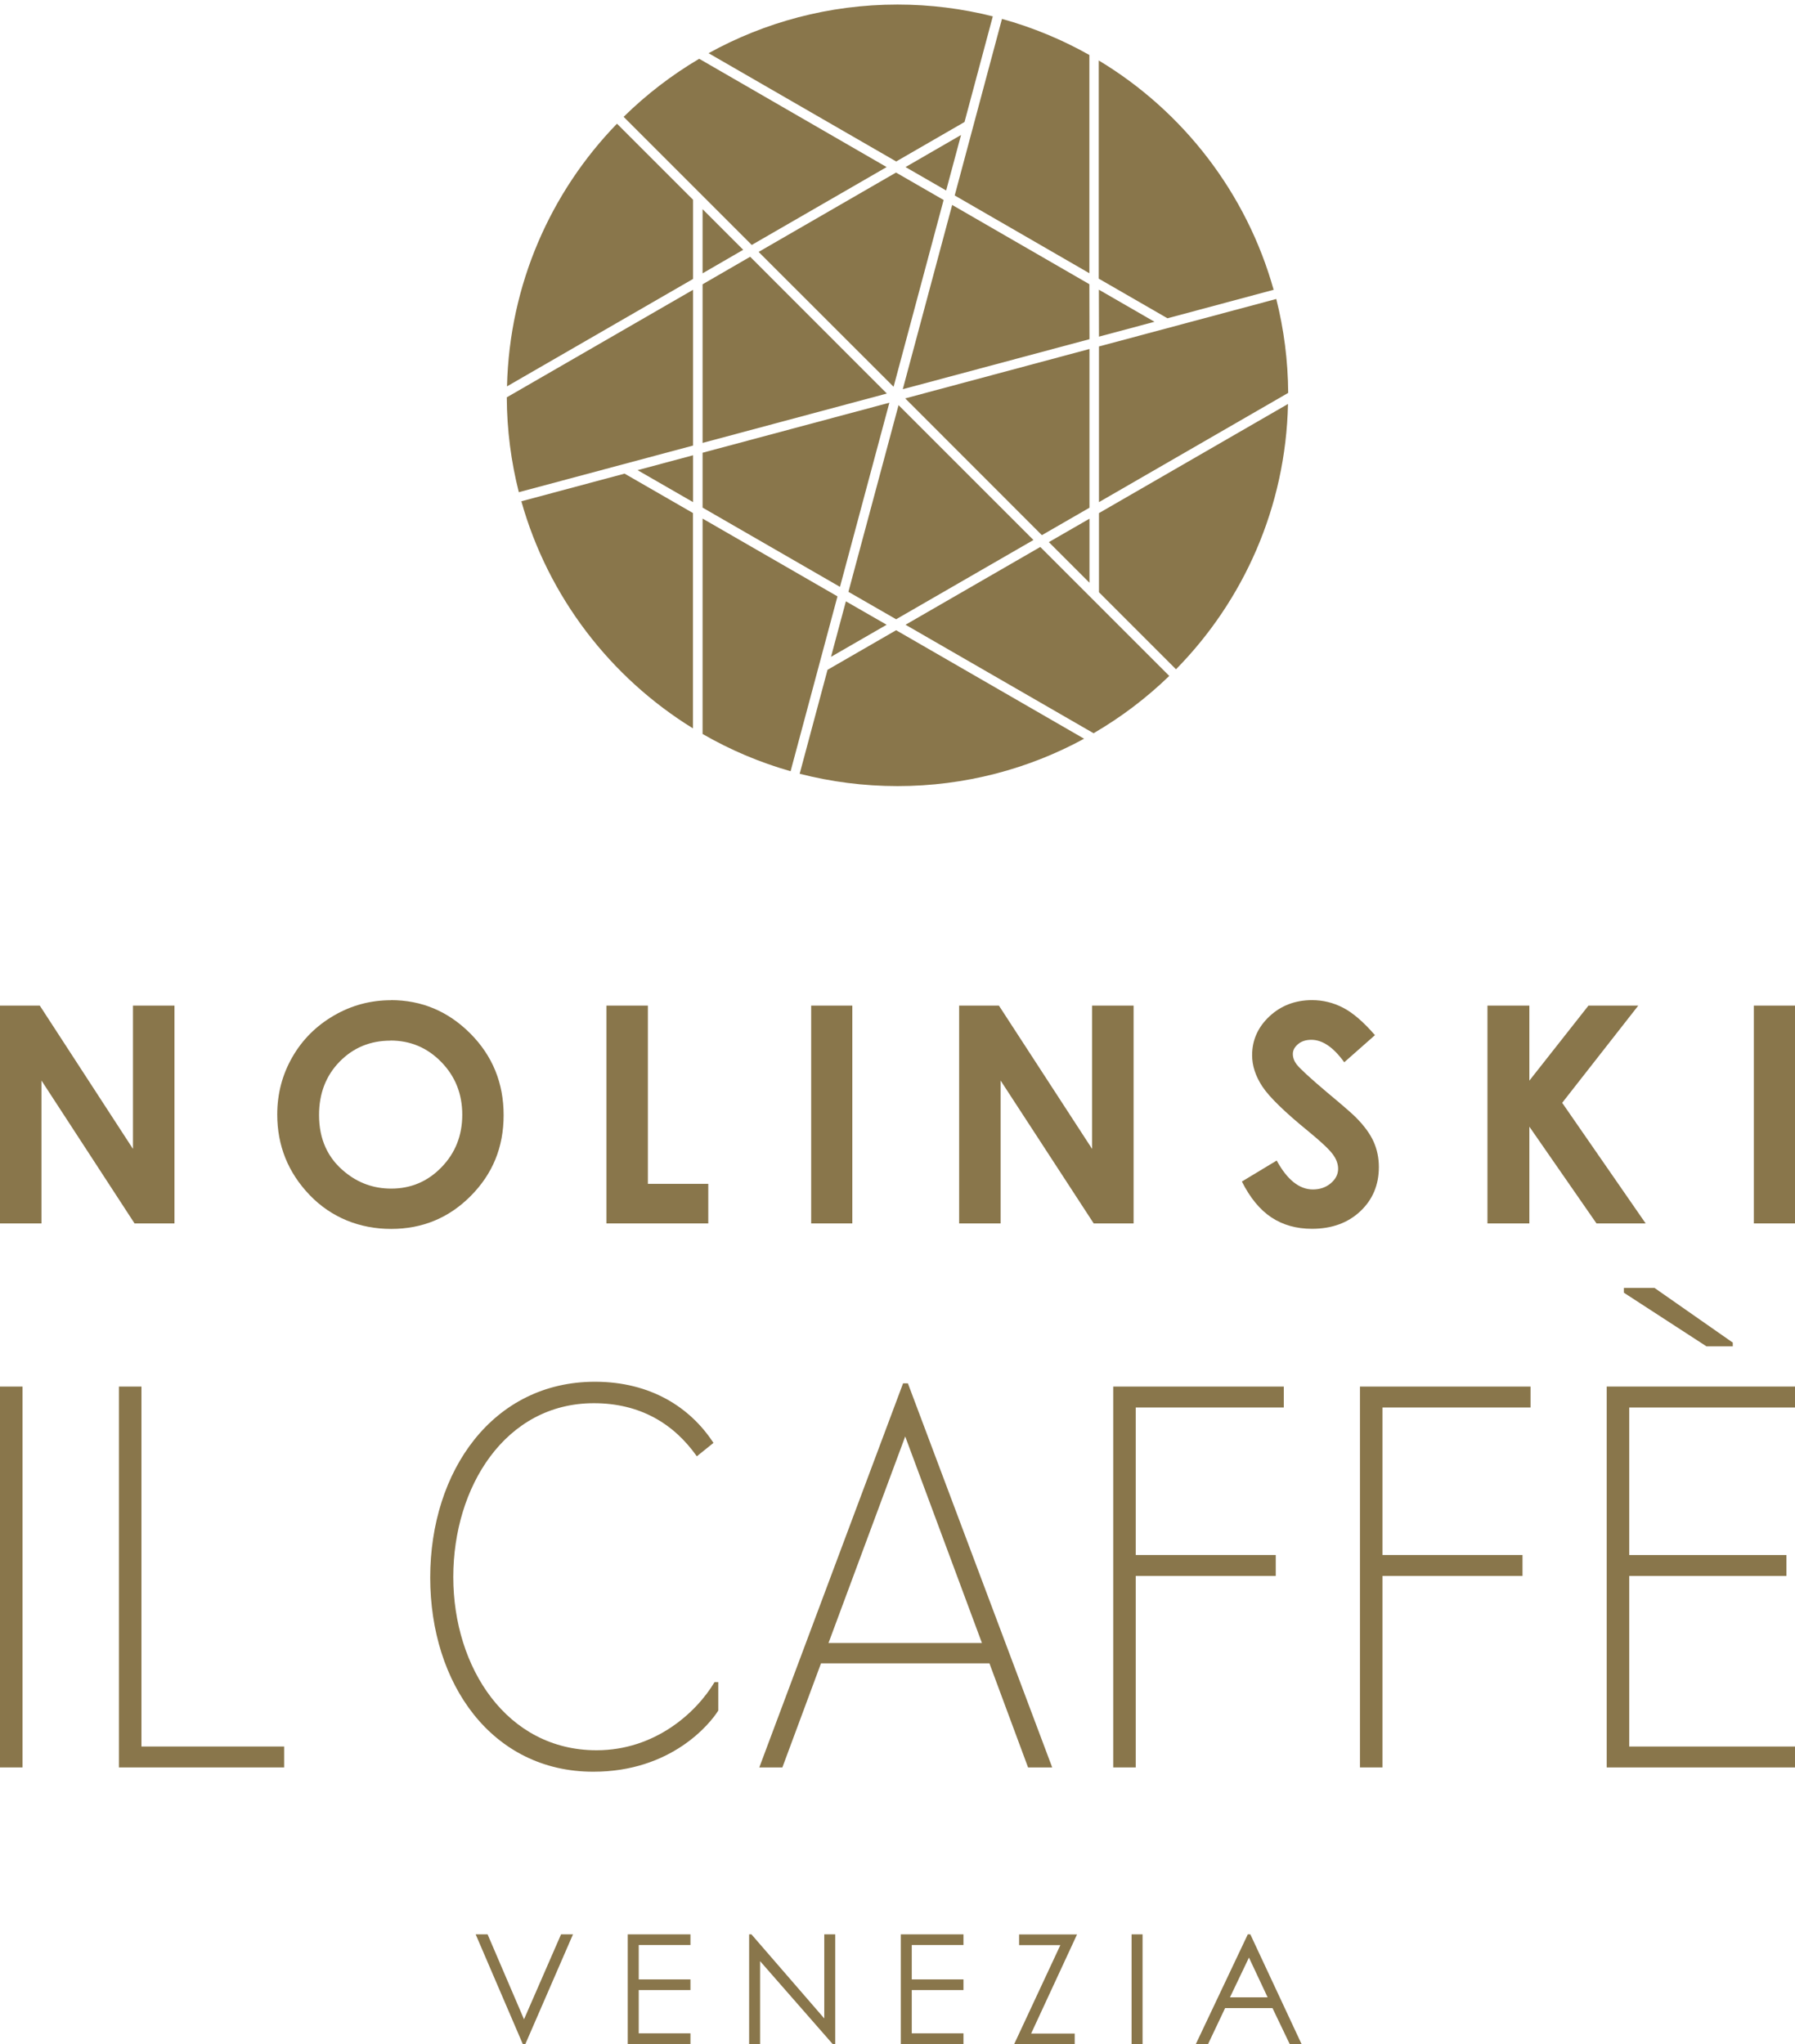 <svg width="108" height="123" viewBox="0 0 108 123" fill="none" xmlns="http://www.w3.org/2000/svg">
<path d="M28.62 116.393H29.337L31.528 121.505L33.757 116.393H34.475L31.605 123.003H31.458L28.62 116.393Z" fill="#89764B"/>
<path d="M37.77 116.393H41.542V117.034H38.431V119.104H41.542V119.745H38.431V122.349H41.542V122.99H37.77V116.38V116.393Z" fill="#89764B"/>
<path d="M45.073 123.003V116.393H45.212L49.594 121.453V116.393H50.254V123.003H50.108L45.733 118.005V123.003H45.073Z" fill="#89764B"/>
<path d="M54.198 116.393H57.969V117.034H54.858V119.104H57.969V119.745H54.858V122.349H57.969V122.99H54.198V116.38V116.393Z" fill="#89764B"/>
<path d="M61.316 117.04V116.399H64.802L62.04 122.362H64.662V123.003H61.017L63.799 117.04H61.316Z" fill="#89764B"/>
<path d="M68.085 116.393H68.745V123.003H68.085V116.393Z" fill="#89764B"/>
<path d="M75.229 116.393L78.315 123.003H77.603L76.562 120.831H73.711L72.682 123.003H71.946L75.076 116.393H75.235H75.229ZM75.146 117.79L74.003 120.183H76.27L75.146 117.79Z" fill="#89764B"/>
<path d="M42.272 16.447L44.716 15.031L42.272 12.586V16.447Z" fill="#89764B"/>
<path d="M42.272 26.651L53.359 23.68L45.135 15.45L42.272 17.107V26.651Z" fill="#89764B"/>
<path d="M42.272 30.544L50.539 35.313L53.511 24.232L42.272 27.242V30.544Z" fill="#89764B"/>
<path d="M41.7 16.777V12.021L37.122 7.443C33.14 11.551 30.651 17.107 30.505 23.248L41.7 16.784V16.777Z" fill="#89764B"/>
<path d="M37.522 7.03L45.231 14.739L53.346 10.053L42.068 3.537C40.411 4.515 38.887 5.69 37.528 7.024L37.522 7.03Z" fill="#89764B"/>
<path d="M65.55 30.55V21L54.464 23.972L62.687 32.201L65.55 30.55Z" fill="#89764B"/>
<path d="M41.7 26.804V17.438L30.492 23.908C30.499 25.877 30.753 27.788 31.216 29.617L41.7 26.81V26.804Z" fill="#89764B"/>
<path d="M57.289 12.332L54.318 23.419L65.551 20.409L65.544 17.101L57.289 12.332Z" fill="#89764B"/>
<path d="M56.927 11.462L57.823 8.122L54.483 10.053L56.927 11.462Z" fill="#89764B"/>
<path d="M57.442 11.761L65.544 16.441V3.309C63.9 2.382 62.141 1.652 60.286 1.137L57.442 11.761Z" fill="#89764B"/>
<path d="M45.644 15.158L53.765 23.273L56.775 12.034L53.911 10.383L45.644 15.158Z" fill="#89764B"/>
<path d="M65.551 31.211L63.106 32.62L65.551 35.065V31.211Z" fill="#89764B"/>
<path d="M66.116 16.771L70.243 19.152L76.631 17.438C74.999 11.608 71.183 6.693 66.109 3.639V16.771H66.116Z" fill="#89764B"/>
<path d="M66.122 30.88V35.636L70.757 40.272C74.815 36.145 77.362 30.525 77.495 24.308L66.122 30.874V30.88Z" fill="#89764B"/>
<path d="M53.911 9.722L58.032 7.341L59.734 0.985C57.899 0.521 55.975 0.274 54 0.274C49.879 0.274 45.999 1.34 42.633 3.201L53.911 9.71V9.722Z" fill="#89764B"/>
<path d="M53.917 37.922L49.79 40.304L48.114 46.558C49.993 47.041 51.968 47.301 54 47.301C58.064 47.301 61.893 46.266 65.227 44.45L53.917 37.922Z" fill="#89764B"/>
<path d="M77.507 23.648C77.495 21.698 77.247 19.806 76.79 17.99L66.122 20.847V30.214L77.507 23.641V23.648Z" fill="#89764B"/>
<path d="M41.7 30.874L37.579 28.499L31.369 30.163C32.982 35.91 36.728 40.767 41.694 43.828V30.874H41.7Z" fill="#89764B"/>
<path d="M70.351 40.672L62.591 32.912L54.483 37.592L65.798 44.12C67.456 43.155 68.98 41.999 70.351 40.672Z" fill="#89764B"/>
<path d="M50.895 36.183L49.999 39.523L53.346 37.592L50.895 36.183Z" fill="#89764B"/>
<path d="M66.122 20.257L69.462 19.362L66.116 17.431L66.122 20.257Z" fill="#89764B"/>
<path d="M50.387 35.884L42.272 31.204V44.164C43.923 45.117 45.694 45.873 47.568 46.406L50.387 35.891V35.884Z" fill="#89764B"/>
<path d="M62.179 32.493L54.063 24.378L51.047 35.611L53.917 37.262L62.179 32.493Z" fill="#89764B"/>
<path d="M41.7 27.394L38.36 28.29L41.7 30.214V27.394Z" fill="#89764B"/>
<path d="M0 60.509H2.394L8.001 69.132V60.509H10.496V73.615H8.096L2.496 65.018V73.615H0V60.509Z" fill="#89764B"/>
<path d="M23.52 60.179C25.374 60.179 26.968 60.852 28.302 62.192C29.635 63.532 30.302 65.17 30.302 67.1C30.302 69.031 29.642 70.631 28.327 71.958C27.013 73.285 25.413 73.946 23.533 73.946C21.653 73.946 19.933 73.266 18.631 71.907C17.329 70.549 16.681 68.929 16.681 67.062C16.681 65.811 16.986 64.656 17.589 63.608C18.193 62.554 19.031 61.722 20.091 61.106C21.152 60.49 22.295 60.185 23.52 60.185V60.179ZM23.495 62.617C22.282 62.617 21.26 63.037 20.434 63.881C19.609 64.726 19.196 65.799 19.196 67.094C19.196 68.542 19.717 69.691 20.758 70.529C21.564 71.19 22.491 71.52 23.539 71.52C24.72 71.52 25.73 71.095 26.562 70.237C27.394 69.38 27.813 68.326 27.813 67.075C27.813 65.824 27.394 64.77 26.555 63.907C25.717 63.043 24.695 62.611 23.495 62.611V62.617Z" fill="#89764B"/>
<path d="M36.487 60.509H38.982V71.234H42.615V73.615H36.487V60.509Z" fill="#89764B"/>
<path d="M48.806 60.509H51.282V73.615H48.806V60.509Z" fill="#89764B"/>
<path d="M57.708 60.509H60.102L65.709 69.132V60.509H68.205V73.615H65.805L60.204 65.018V73.615H57.708V60.509Z" fill="#89764B"/>
<path d="M82.727 62.287L80.879 63.919C80.232 63.017 79.571 62.567 78.898 62.567C78.568 62.567 78.301 62.656 78.098 62.827C77.888 63.005 77.787 63.202 77.787 63.418C77.787 63.633 77.863 63.843 78.009 64.04C78.212 64.3 78.822 64.865 79.838 65.723C80.79 66.516 81.368 67.018 81.572 67.228C82.079 67.736 82.435 68.225 82.645 68.694C82.854 69.158 82.962 69.672 82.962 70.225C82.962 71.298 82.588 72.187 81.845 72.885C81.102 73.584 80.13 73.939 78.936 73.939C78.003 73.939 77.19 73.711 76.498 73.254C75.806 72.796 75.215 72.079 74.72 71.095L76.815 69.831C77.444 70.987 78.174 71.571 78.993 71.571C79.419 71.571 79.781 71.444 80.073 71.196C80.365 70.949 80.511 70.656 80.511 70.333C80.511 70.034 80.403 69.736 80.181 69.444C79.959 69.145 79.476 68.694 78.727 68.078C77.298 66.916 76.377 66.015 75.958 65.386C75.539 64.751 75.336 64.122 75.336 63.494C75.336 62.586 75.685 61.805 76.377 61.157C77.069 60.509 77.927 60.179 78.943 60.179C79.597 60.179 80.219 60.331 80.809 60.636C81.4 60.941 82.041 61.493 82.734 62.294L82.727 62.287Z" fill="#89764B"/>
<path d="M89.496 60.509H92.017V65.024L95.573 60.509H98.57L93.992 66.358L99.015 73.615H96.056L92.017 67.793V73.615H89.496V60.509Z" fill="#89764B"/>
<path d="M105.523 60.509H108V73.615H105.523V60.509Z" fill="#89764B"/>
<path d="M0 83.432H1.356V106.349H0V83.432Z" fill="#89764B"/>
<path d="M7.155 83.432H8.511V105.09H17.096V106.349H7.155V83.432Z" fill="#89764B"/>
<path d="M35.794 83.142C39.151 83.142 41.539 84.691 42.927 86.821L41.926 87.628C40.538 85.659 38.505 84.433 35.729 84.433C30.404 84.433 27.273 89.468 27.273 94.891C27.273 100.345 30.5 105.316 35.891 105.316C39.409 105.316 41.894 103.056 42.991 101.217H43.217V102.927C42.733 103.702 40.409 106.607 35.697 106.607C29.597 106.607 25.885 101.313 25.885 94.923C25.885 88.5 29.661 83.142 35.794 83.142Z" fill="#89764B"/>
<path d="M54.335 83.239H54.626L63.308 106.349H61.856L59.532 100.087H49.397L47.073 106.349H45.685L54.335 83.239ZM54.464 86.434L49.849 98.861H59.08L54.464 86.434Z" fill="#89764B"/>
<path d="M66.98 83.432H77.243V84.691H68.335V93.567H76.759V94.826H68.335V106.349H66.98V83.432Z" fill="#89764B"/>
<path d="M81.825 83.432H92.089V84.691H83.181V93.567H91.605V94.826H83.181V106.349H81.825V83.432Z" fill="#89764B"/>
<path d="M96.671 83.432H108V84.691H98.027V93.567H107.484V94.826H98.027V105.09H108V106.349H96.671V83.432ZM97.704 77.494H99.544L104.256 80.786V81.012H102.674L97.704 77.784V77.494Z" fill="#89764B"/>
</svg>

